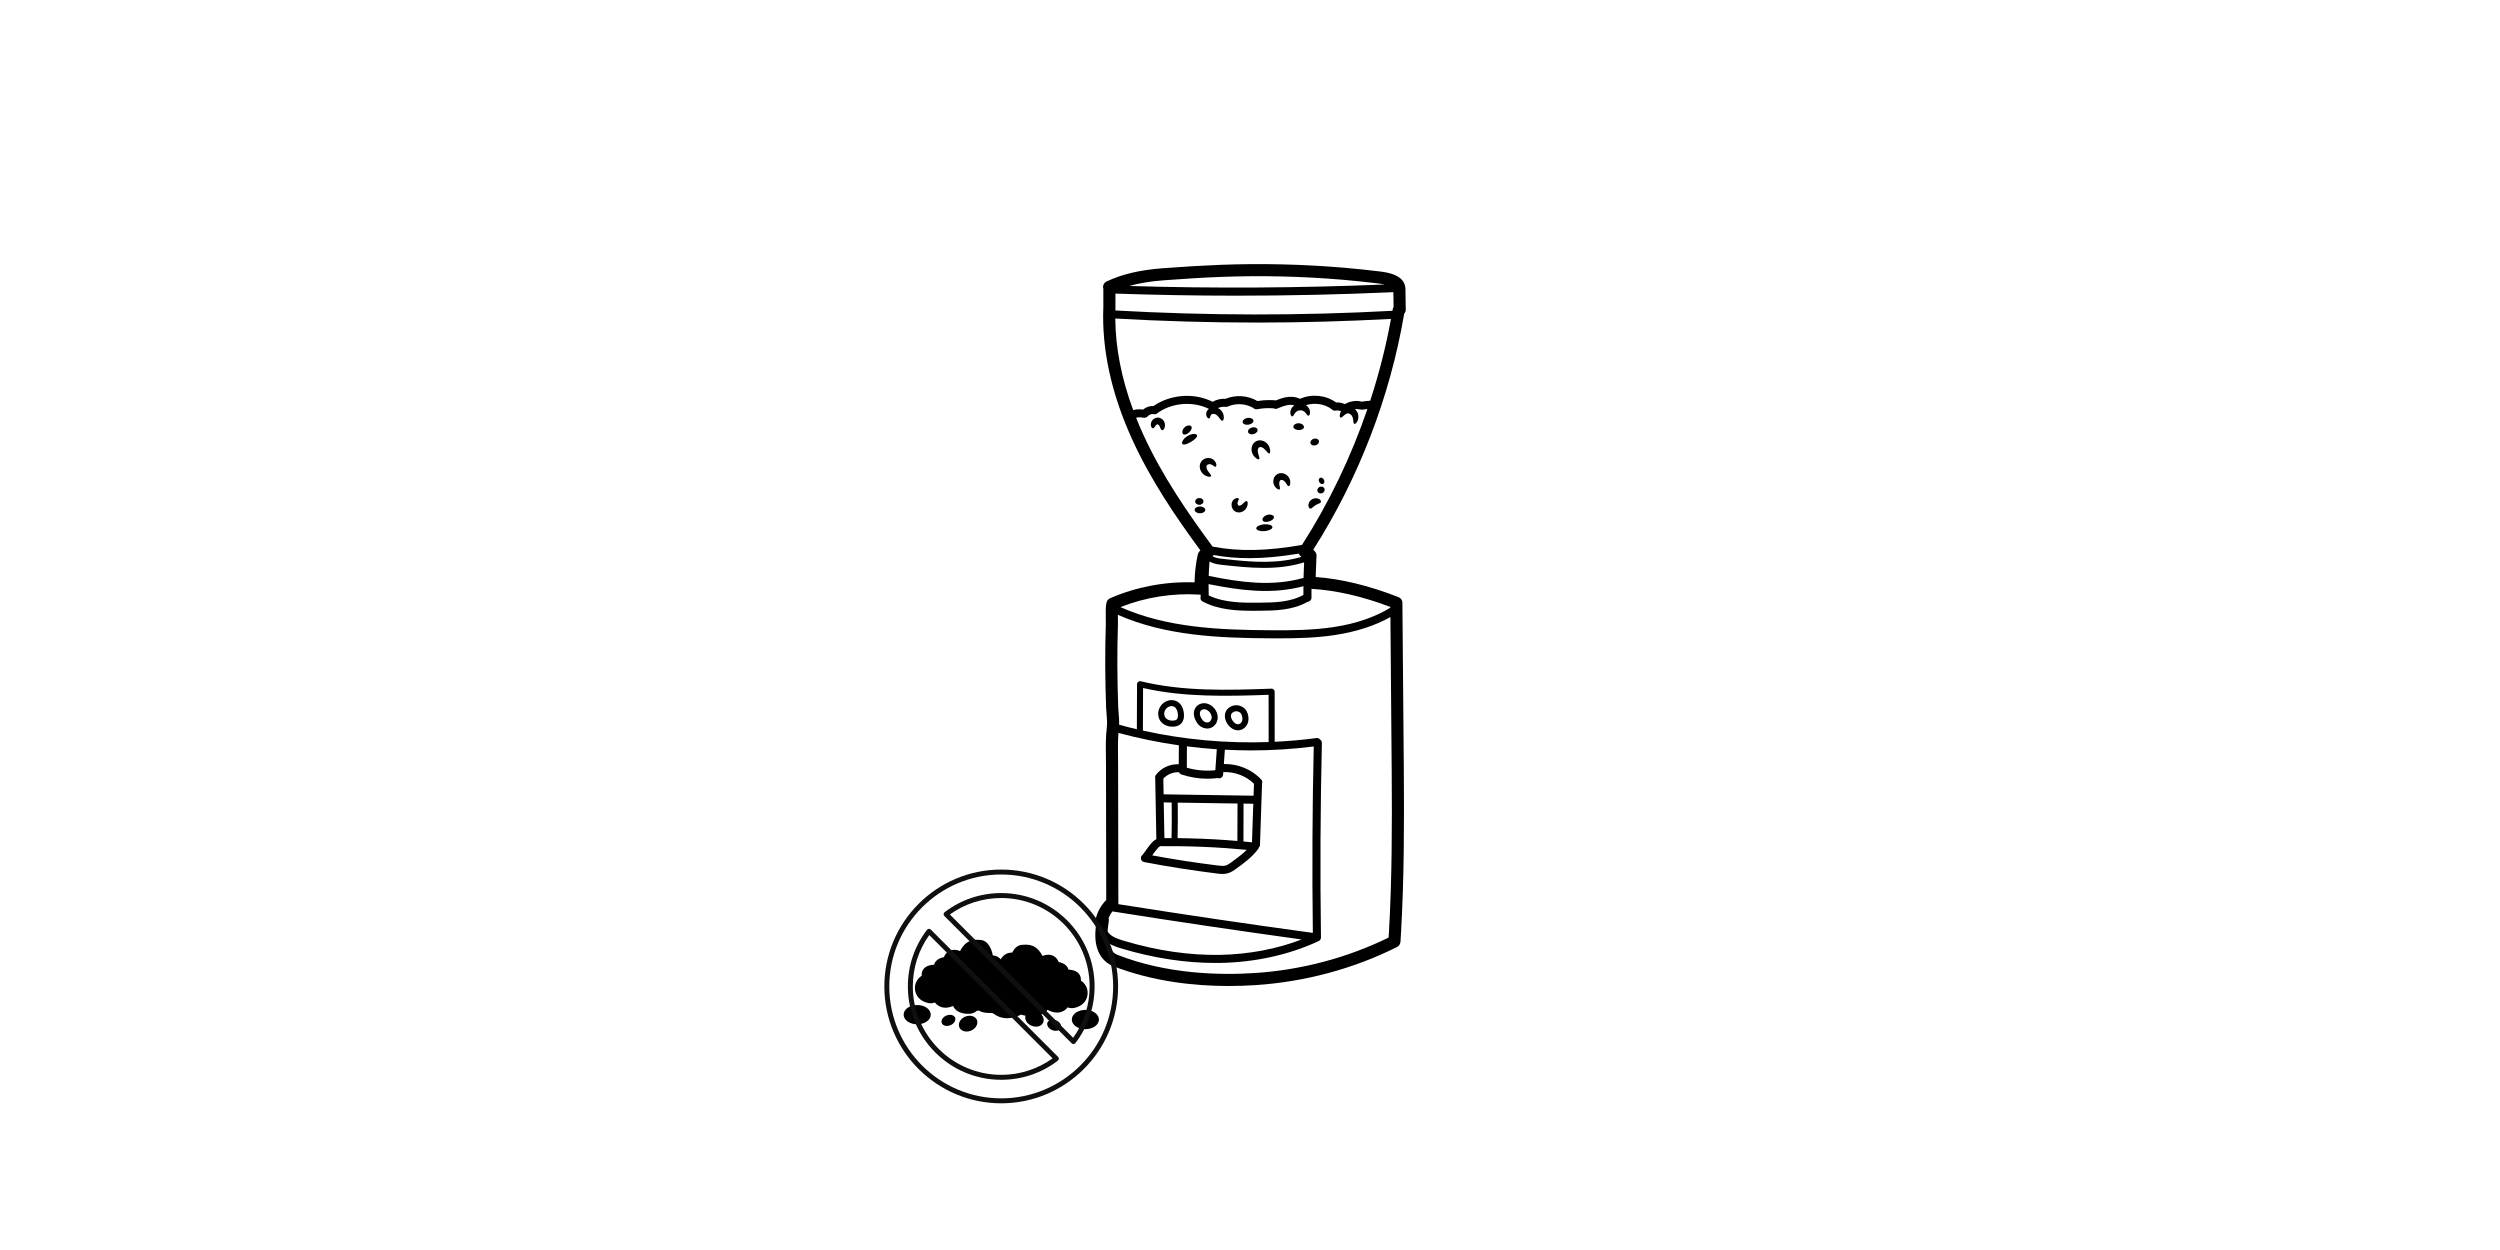 <svg version="1.0" preserveAspectRatio="xMidYMid meet" height="1000" viewBox="0 0 1500 750" zoomAndPan="magnify" width="2000" xmlns:xlink="http://www.w3.org/1999/xlink" xmlns="http://www.w3.org/2000/svg"><defs><clipPath id="ea278ce0b9"><path clip-rule="nonzero" d="M 657 158.102 L 844 158.102 L 844 591.602 L 657 591.602 Z M 657 158.102"></path></clipPath><clipPath id="59e003d592"><path clip-rule="nonzero" d="M 568 566.797 L 659.406 566.797 L 659.406 620.047 L 568 620.047 Z M 568 566.797"></path></clipPath><clipPath id="30401eefd8"><path clip-rule="nonzero" d="M 0.801 0.797 L 85 0.797 L 85 45 L 0.801 45 Z M 0.801 0.797"></path></clipPath><clipPath id="a75bbeea16"><path clip-rule="nonzero" d="M 75 39 L 91.406 39 L 91.406 52 L 75 52 Z M 75 39"></path></clipPath><clipPath id="237ff64ba0"><path clip-rule="nonzero" d="M 78 44 L 91.406 44 L 91.406 47 L 78 47 Z M 78 44"></path></clipPath><clipPath id="72c3d546b9"><rect height="55" y="0" width="92" x="0"></rect></clipPath><clipPath id="d466f97148"><path clip-rule="nonzero" d="M 548 563.871 L 633 563.871 L 633 609 L 548 609 Z M 548 563.871"></path></clipPath><clipPath id="76a9454099"><path clip-rule="nonzero" d="M 542.137 603 L 559 603 L 559 615 L 542.137 615 Z M 542.137 603"></path></clipPath><clipPath id="5883a2d4be"><path clip-rule="nonzero" d="M 542.137 603 L 558 603 L 558 615 L 542.137 615 Z M 542.137 603"></path></clipPath><clipPath id="bd70179430"><path clip-rule="nonzero" d="M 542.137 607 L 555 607 L 555 610 L 542.137 610 Z M 542.137 607"></path></clipPath><clipPath id="2e77a7722e"><path clip-rule="nonzero" d="M 530.609 521.734 L 670.859 521.734 L 670.859 661.984 L 530.609 661.984 Z M 530.609 521.734"></path></clipPath></defs><rect fill-opacity="1" height="900" y="-75" fill="#ffffff" width="1800" x="-150"></rect><rect fill-opacity="1" height="900" y="-75" fill="#ffffff" width="1800" x="-150"></rect><g clip-path="url(#ea278ce0b9)"><path fill-rule="nonzero" fill-opacity="1" d="M 702.922 502.887 C 703.094 495.781 703.105 488.602 703.008 481.512 L 698.23 481.441 L 698.656 502.859 C 698.855 502.887 699.039 502.887 699.234 502.887 L 701.891 502.887 C 702.246 502.887 702.57 502.887 702.922 502.887 Z M 729.207 462.125 L 730.082 449.562 C 724.09 449.168 718.098 448.559 712.148 447.812 L 712.094 460.629 C 717.617 462.223 723.484 462.758 729.207 462.125 Z M 748.043 509.922 C 744.027 509.527 740 509.188 736.004 508.906 C 726.293 508.203 716.434 507.82 706.668 507.723 C 705.098 507.723 703.488 507.723 701.891 507.723 L 699.207 507.723 C 698.855 507.723 698.457 507.695 698.062 507.695 C 697.301 507.652 696.422 507.594 695.957 507.793 C 695.207 508.133 694.289 509.289 693.57 510.23 C 693.301 510.543 693.059 510.867 692.805 511.133 C 692.691 511.305 692.355 511.812 691.914 512.402 C 691.703 512.699 691.508 512.969 691.336 513.234 C 704.32 515.645 717.52 517.676 730.605 519.297 C 732.23 519.496 734.094 519.734 735.551 519.27 C 736.637 518.902 737.754 518.141 738.812 517.367 C 741.992 515.039 745.258 512.699 748.043 509.922 Z M 742.613 482.117 L 706.641 481.582 C 706.738 488.645 706.723 495.809 706.555 502.887 C 706.598 502.887 706.668 502.887 706.723 502.887 C 716.574 502.984 726.535 503.367 736.371 504.098 C 738.391 504.238 740.398 504.41 742.43 504.578 L 742.504 482.695 C 742.504 482.484 742.543 482.316 742.613 482.117 Z M 751.191 505.395 L 751.969 482.258 L 746.008 482.16 C 746.09 482.328 746.133 482.527 746.133 482.695 L 746.062 504.887 C 747.785 505.059 749.512 505.227 751.191 505.395 Z M 752.141 477.422 L 752.395 470.246 C 747.562 465.508 740.734 462.941 733.969 463.293 L 733.883 464.762 C 733.785 466.043 732.738 467.004 731.453 467.004 C 731.41 467.004 731.352 467.004 731.281 467.004 C 731.086 466.988 730.902 466.918 730.703 466.832 C 728.668 467.102 726.605 467.227 724.527 467.227 C 719.215 467.227 713.859 466.383 708.828 464.66 C 708.152 464.449 707.672 463.941 707.402 463.336 C 707.316 463.336 707.234 463.379 707.133 463.379 C 703.688 463.168 700.254 464.691 697.992 467.199 L 698.176 476.605 L 752.109 477.422 C 752.141 477.422 752.141 477.422 752.141 477.422 Z M 732.016 572.918 C 749.242 572.594 765.973 569.438 780.965 563.684 C 743.207 558.48 705.043 552.828 667.398 546.836 C 666.453 548.09 665.703 549.484 665.152 550.965 C 665.324 551.473 665.363 552.023 665.293 552.586 C 664.969 554.73 664.688 556.789 664.547 558.82 C 664.801 559.227 665.07 559.664 665.422 560.031 C 667.57 562.328 670.863 563.445 674.324 564.473 C 694.148 570.395 713.508 573.258 732.016 572.918 Z M 761.184 445.234 L 761.152 416.895 C 736.27 417.738 710.637 418.445 685.84 412.816 L 685.742 438.367 C 710.398 443.809 735.918 446.121 761.184 445.234 Z M 780.906 334.102 C 780.145 333.664 779.594 332.973 779.324 332.168 C 768.613 333.93 758.781 334.902 749.695 334.902 C 742.105 334.902 735 334.254 728.188 333.016 C 728.047 333.227 727.848 333.422 727.652 333.594 L 727.48 333.719 C 728.938 334.707 731.113 335.043 733.121 335.258 C 742.574 336.328 751.105 337.203 759.656 337.102 C 767.625 336.977 774.621 335.988 780.906 334.102 Z M 782.039 356.941 C 782.039 355.207 782.039 353.473 782.082 351.723 C 775.156 353.586 767.582 354.574 759.332 354.574 C 757.324 354.574 755.262 354.531 753.156 354.402 C 744.129 353.926 735.254 352.473 725.137 350.469 C 725.137 352.738 725.148 355.008 725.234 357.266 C 734.602 361.734 745.793 361.707 755.699 361.609 C 763.996 361.539 774.184 361.426 782.039 356.941 Z M 782.109 346.719 L 782.477 337.414 C 775.738 339.516 768.234 340.613 759.699 340.727 C 759.176 340.727 758.641 340.727 758.102 340.727 C 749.891 340.727 741.727 339.879 732.711 338.867 C 730.93 338.668 728.062 338.316 725.742 336.879 C 725.488 339.754 725.305 342.66 725.207 345.535 C 735.508 347.621 744.41 349.086 753.426 349.582 C 764.035 350.16 773.688 349.188 782.109 346.719 Z M 787.703 559.734 C 787.223 522.609 787.395 485.023 788.242 447.883 C 775.809 449.461 763.219 450.254 750.598 450.254 C 745.355 450.254 740.156 450.082 734.914 449.816 L 734.32 458.43 C 742.672 458.191 751.078 461.59 756.773 467.766 C 757.395 468.441 757.523 469.387 757.227 470.203 L 755.996 506.977 C 755.969 507.625 755.699 508.203 755.246 508.637 C 755.176 508.934 755.078 509.188 754.879 509.43 C 751.219 514.348 746.359 517.875 741.652 521.285 C 740.34 522.215 738.844 523.289 737.004 523.867 C 735.82 524.246 734.633 524.375 733.488 524.375 C 732.258 524.375 731.07 524.234 729.996 524.078 C 715.484 522.285 700.859 520.004 686.52 517.238 C 686.52 517.238 686.52 517.238 686.488 517.238 C 685.176 517 684.312 515.715 684.582 514.418 C 684.695 513.785 685.062 513.25 685.543 512.926 C 686.023 512.305 687.309 510.527 687.973 509.598 C 688.496 508.836 688.961 508.203 689.105 508.031 C 689.301 507.793 689.516 507.523 689.738 507.23 C 690.77 505.93 692.059 504.34 693.809 503.492 L 693.133 466.988 C 692.988 466.285 693.074 465.562 693.539 464.957 C 696.707 460.742 701.992 458.305 707.246 458.559 L 707.316 447.191 C 695.066 445.445 682.957 442.934 671.074 439.75 C 670.691 444.457 670.75 449.336 670.82 454.074 C 670.848 455.891 670.863 457.684 670.863 459.473 L 671.016 542.504 C 709.707 548.641 748.918 554.449 787.703 559.734 Z M 820.457 245.387 C 819.539 245.484 818.594 245.609 817.676 245.793 C 817.535 245.824 817.363 245.852 817.195 245.852 C 816.883 245.852 816.586 245.781 816.289 245.652 C 816.094 245.652 815.91 245.68 815.711 245.625 C 814.793 245.414 813.875 245.387 812.926 245.484 C 813.875 246.301 814.551 247.375 814.82 248.43 C 815.172 249.84 815.031 251.098 814.734 252.012 C 814.086 253.875 813.055 254.551 812.559 254.309 C 812.023 254.043 812.051 252.973 811.867 251.645 C 811.77 250.996 811.598 250.266 811.258 249.688 C 810.965 249.109 810.484 248.641 809.875 248.316 C 809.238 247.992 808.828 247.922 808.32 248.051 C 807.812 248.164 807.203 248.57 806.68 249.039 C 805.637 249.98 804.762 250.77 804.25 250.52 C 803.77 250.266 803.602 249.164 804.293 247.414 C 804.379 247.203 804.492 246.98 804.648 246.738 C 803.602 246.289 802.43 246.133 801.34 246.359 C 800.395 246.543 799.504 246.16 798.953 245.484 C 794.645 242.297 788.652 241.465 783.508 243.117 C 783.707 243.227 783.934 243.355 784.102 243.496 C 785.16 244.414 785.711 245.527 785.91 246.5 C 786.336 248.461 785.473 249.516 784.977 249.418 C 784.383 249.348 784.031 248.461 783.27 247.641 C 782.477 246.738 781.43 246.105 780.047 246.188 C 778.648 246.23 777.688 246.965 776.98 247.895 C 776.273 248.797 776.004 249.715 775.453 249.84 C 774.945 249.996 774.012 249.008 774.238 247.008 C 774.367 246.062 774.789 244.879 775.766 243.891 C 776.031 243.621 776.301 243.398 776.586 243.188 C 775.453 242.902 774.141 242.82 772.742 243.043 C 770.578 243.398 768.402 244.273 766.312 245.145 C 766 245.258 765.691 245.344 765.395 245.344 C 764.984 245.344 764.574 245.188 764.207 245.004 C 760.855 244.738 757.523 244.906 754.23 245.555 C 754.074 245.582 753.906 245.582 753.766 245.582 C 753.07 245.582 752.465 245.258 751.996 244.777 C 747.488 242.141 741.613 241.762 736.836 243.863 C 736.809 243.891 736.781 243.863 736.766 243.891 C 736.355 244.09 735.918 244.199 735.422 244.129 C 733.824 243.934 732.199 244.199 730.762 244.836 C 733.246 246.02 734.152 248.402 734.266 249.812 C 734.434 251.449 733.953 252.395 733.418 252.465 C 732.301 252.703 731.043 248.938 728.766 248.402 C 728.301 248.262 727.777 248.316 727.426 248.402 C 727.07 248.531 726.832 248.641 726.562 249.008 C 726.07 249.672 726.152 250.488 725.785 250.926 C 725.617 251.109 725.234 251.168 724.742 250.828 C 724.262 250.488 723.75 249.715 723.707 248.641 C 723.609 247.656 724.133 246.203 725.32 245.316 C 715.656 240.605 703.516 241.551 694.699 247.684 C 694.148 248.332 693.273 248.699 692.383 248.5 C 691.027 248.219 689.5 248.742 688.625 249.812 C 688.184 250.32 687.605 250.559 687 250.629 C 686.941 250.629 686.898 250.66 686.855 250.66 C 686.801 250.66 686.773 250.672 686.73 250.672 C 686.66 250.672 686.617 250.66 686.531 250.66 C 686.348 250.66 686.152 250.672 685.953 250.629 C 684.555 250.293 683.07 250.32 681.645 250.602 C 682.93 253.844 684.312 257.09 685.785 260.344 C 697.312 285.711 713.309 308.648 727.41 327.77 C 727.453 327.812 727.453 327.84 727.512 327.895 C 727.539 327.91 727.582 327.938 727.594 327.965 C 743.082 330.984 760.305 330.645 781.191 326.953 C 797.453 301.613 810.668 274.062 820.457 245.387 Z M 822.125 240.438 C 827.383 224.336 831.566 207.922 834.59 191.355 C 807.91 192.781 781.078 193.543 754.258 193.543 C 725.812 193.543 697.383 192.711 669.168 191.117 C 669.309 208.77 672.926 227.156 679.906 246.062 C 681.84 245.555 683.875 245.457 685.84 245.754 C 687.562 244.273 689.84 243.48 692.113 243.594 C 702.359 236.547 716.434 235.531 727.594 241.059 C 729.926 239.73 732.598 239.098 735.254 239.293 C 741.43 236.727 748.707 237.234 754.469 240.621 C 756.789 240.238 759.148 240.043 761.492 240.043 C 762.836 240.043 764.191 240.113 765.52 240.238 C 767.5 239.434 769.676 238.645 771.977 238.277 C 774.098 237.941 777.148 237.898 779.977 239.293 C 786.984 236.191 795.434 236.996 801.695 241.492 C 803.473 241.352 805.27 241.691 806.895 242.48 C 809.848 240.719 813.508 240.113 816.855 240.914 C 816.898 240.945 816.969 240.988 817.023 241.016 C 818.719 240.691 820.445 240.508 822.125 240.438 Z M 830.758 170.688 C 829.699 170.473 828.414 170.25 826.875 170.066 C 820.047 169.234 813.125 168.516 806.285 167.91 C 781.867 165.809 757.086 165.199 732.609 166.145 C 722.324 166.527 711.078 167.203 698.219 168.176 C 690.277 168.781 683.496 169.895 677.504 171.59 C 728.43 173.109 779.875 172.816 830.758 170.688 Z M 834.191 364.641 L 834.191 364.145 C 817.336 357.773 801.469 354.148 786.898 353.316 C 786.887 355.082 786.855 356.871 786.887 358.648 C 786.887 359.945 785.867 360.988 784.582 361.059 C 775.625 366.262 764.645 366.375 755.758 366.445 C 754.441 366.473 753.113 366.473 751.73 366.473 C 742.062 366.473 730.902 365.91 721.492 360.859 C 720.457 360.312 720.051 359.098 720.402 358.012 C 720.375 357.605 720.375 357.195 720.359 356.758 C 720.133 356.801 719.895 356.801 719.652 356.773 C 703.574 355.742 687.266 358.324 672.273 364.273 C 700.082 376.695 731.863 377.977 762.156 378.148 C 775.156 378.246 787.832 378.117 800.379 376.215 C 813.578 374.215 824.938 370.293 834.191 364.641 Z M 833.332 560.031 C 835.238 527.18 835.266 493.551 835.012 462.098 L 834.25 370.223 C 824.922 375.441 813.805 379.062 801.129 380.996 C 789.965 382.688 778.789 383.012 767.457 383.012 C 765.691 383.012 763.895 382.984 762.129 382.984 C 731.48 382.812 699.262 381.504 670.719 368.883 C 670.719 370.293 670.75 371.59 670.75 372.324 C 670.762 373.34 670.762 374.086 670.762 374.398 C 670.648 378.555 670.551 382.715 670.48 386.875 C 670.352 395.195 670.383 403.598 670.578 411.875 C 670.648 416.031 670.762 420.191 670.934 424.336 C 670.988 425.523 671.074 426.762 671.199 428.016 C 671.398 430.258 671.582 432.559 671.496 434.855 C 675.004 435.828 678.547 436.715 682.109 437.547 L 682.223 410.52 C 682.223 409.957 682.492 409.449 682.93 409.094 C 683.367 408.758 683.918 408.629 684.484 408.77 C 710.117 414.988 736.949 414.102 762.891 413.199 C 763.387 413.172 763.867 413.367 764.234 413.707 C 764.574 414.043 764.785 414.523 764.785 415.016 L 764.812 445.062 C 773.223 444.668 781.602 443.949 789.895 442.836 C 790.73 442.723 791.535 443.074 792.043 443.711 C 792.691 444.16 793.16 444.895 793.129 445.742 C 792.211 484.457 792.043 523.754 792.578 562.5 C 792.609 563.629 791.773 564.57 790.715 564.84 C 790.656 564.867 790.645 564.91 790.586 564.938 C 773.152 572.945 752.945 577.387 732.117 577.754 C 731.113 577.77 730.125 577.77 729.137 577.77 C 711.062 577.77 692.184 574.879 672.926 569.113 C 670.211 568.293 667.457 567.348 664.996 565.828 C 665.363 567.348 665.973 568.898 666.988 570.238 C 667.879 571.438 669.094 572.383 670.426 572.891 C 699.941 584.465 731.578 585.215 752.902 583.816 C 780.879 582 808.562 574.625 833.16 562.543 C 833.203 561.723 833.273 560.879 833.332 560.031 Z M 836.156 184.121 L 836.016 175.309 C 804.73 176.707 773.25 177.41 741.754 177.41 C 717.52 177.41 693.344 176.973 669.266 176.156 L 669.266 184.012 C 669.266 184.051 669.238 184.109 669.238 184.18 C 669.238 184.25 669.266 184.348 669.266 184.445 C 669.238 185.055 669.238 185.672 669.223 186.281 C 724.387 189.395 780.273 189.48 835.449 186.477 C 835.52 186.141 835.605 185.801 835.648 185.434 C 835.719 184.953 835.891 184.516 836.156 184.121 Z M 843.266 173.379 L 843.449 185.773 C 843.449 186.688 843.109 187.535 842.531 188.199 C 834.023 238.18 815.172 287.062 787.945 329.844 C 788.242 330.109 788.551 330.379 788.82 330.672 C 788.848 330.703 788.848 330.715 788.863 330.746 C 789.543 331.449 789.965 332.379 789.91 333.422 L 789.398 346.199 C 804.816 347.324 821.52 351.387 839.137 358.293 C 840.523 358.832 841.441 360.172 841.441 361.637 L 842.289 462.027 C 842.531 493.621 842.5 527.391 840.566 560.469 C 840.469 561.965 840.395 563.473 840.297 564.98 C 840.27 565.277 840.199 565.559 840.113 565.855 C 839.875 566.828 839.211 567.688 838.234 568.18 C 812.348 581.211 782.984 589.105 753.383 591.066 C 748.465 591.391 743.039 591.602 737.219 591.602 C 716.84 591.602 691.703 589.008 667.766 579.629 C 665.168 578.613 662.922 576.879 661.168 574.609 C 658.824 571.496 657.438 567.406 657.227 562.738 C 657.059 559.551 657.395 556.449 657.832 553.434 C 657.438 552.688 657.324 551.812 657.535 550.938 C 658.539 546.945 660.59 543.254 663.445 540.305 C 663.527 540.207 663.641 540.18 663.742 540.082 L 663.598 459.488 C 663.598 457.727 663.57 455.961 663.555 454.199 C 663.445 448.223 663.387 442.059 664.121 436.027 C 664.391 433.797 664.18 431.16 663.965 428.625 C 663.84 427.27 663.711 425.945 663.668 424.633 C 663.527 420.434 663.387 416.215 663.301 412.016 C 663.117 403.668 663.09 395.164 663.203 386.777 C 663.289 382.574 663.387 378.359 663.5 374.156 C 663.5 373.891 663.5 373.27 663.473 372.438 C 663.332 362.512 663.402 360.113 666.156 358.902 C 682.023 352.02 699.477 348.805 716.742 349.426 C 716.812 343.816 717.477 338.188 718.664 332.73 C 718.734 332.367 718.875 332.055 719.047 331.758 C 719.273 331.281 719.582 330.816 720.02 330.449 L 720.262 330.266 C 706.23 311.215 690.602 288.531 679.172 263.348 C 666.723 235.938 660.957 209.305 662.004 184.121 L 662.004 184.109 C 662.004 184.082 662.004 184.039 662.004 184.012 L 662.004 173.281 C 661.465 171.59 662.242 169.727 663.883 168.922 C 673.023 164.551 683.75 162.016 697.668 160.941 C 710.625 159.957 721.957 159.309 732.328 158.898 C 757.086 157.953 782.18 158.559 806.922 160.676 C 813.844 161.281 820.84 162.027 827.75 162.859 C 831.977 163.383 843.109 164.734 843.266 173.379" fill="#000000"></path></g><path fill-rule="nonzero" fill-opacity="1" d="M 794.645 293.098 C 795.094 294.129 794.559 295.355 793.426 295.863 C 792.312 296.371 791.023 295.961 790.574 294.918 C 790.078 293.902 790.645 292.648 791.762 292.141 C 792.891 291.66 794.176 292.07 794.645 293.098" fill="#000000"></path><path fill-rule="nonzero" fill-opacity="1" d="M 794.316 287.77 C 794.855 288.754 794.684 289.883 793.938 290.309 C 793.188 290.715 792.113 290.25 791.578 289.262 C 791.023 288.277 791.223 287.133 791.973 286.727 C 792.723 286.316 793.766 286.77 794.316 287.77" fill="#000000"></path><path fill-rule="nonzero" fill-opacity="1" d="M 791.605 299.516 C 792.609 300.164 792.762 300.98 792.453 301.418 C 792.113 301.898 791.492 302.066 790.898 302.32 C 790.32 302.559 789.738 302.828 789.301 303.109 C 788.863 303.379 788.34 303.773 787.875 304.195 C 787.395 304.605 786.957 305.098 786.391 305.168 C 785.867 305.266 785.191 304.73 785.062 303.547 C 784.922 302.434 785.473 300.699 787.152 299.625 C 788.82 298.609 790.656 298.879 791.605 299.516" fill="#000000"></path><path fill-rule="nonzero" fill-opacity="1" d="M 791.32 264.406 C 791.66 265.504 790.812 266.73 789.43 267.168 C 788.016 267.605 786.645 267.07 786.305 266 C 785.965 264.914 786.816 263.715 788.184 263.277 C 789.57 262.84 790.984 263.348 791.32 264.406" fill="#000000"></path><path fill-rule="nonzero" fill-opacity="1" d="M 781.898 255.086 C 782.434 255.68 782.504 256.34 782.234 256.793 C 781.602 257.766 780.285 258.031 779.129 258.031 C 777.941 257.934 776.656 257.566 776.105 256.551 C 775.891 256.074 776.004 255.426 776.586 254.859 C 777.148 254.309 778.137 253.902 779.281 253.945 C 780.414 253.984 781.387 254.48 781.898 255.086" fill="#000000"></path><path fill-rule="nonzero" fill-opacity="1" d="M 774.113 288.629 C 774.379 290.617 773.801 291.66 773.262 291.703 C 772.684 291.773 772.176 290.742 771.398 289.629 C 771.016 289.066 770.508 288.516 770.027 288.25 C 769.504 287.953 768.785 287.852 768.5 287.98 C 768.262 288.051 767.91 288.348 767.695 288.953 C 767.5 289.504 767.5 290.137 767.598 290.812 C 767.836 292.113 768.262 293.195 767.797 293.594 C 767.398 293.93 766.242 293.633 765.012 292.039 C 764.434 291.238 763.824 289.941 763.996 288.348 C 764.066 287.57 764.305 286.727 764.844 285.922 C 765.352 285.133 766.242 284.398 767.285 284.09 C 769.422 283.484 771.215 284.301 772.375 285.316 C 773.559 286.43 773.969 287.672 774.113 288.629" fill="#000000"></path><path fill-rule="nonzero" fill-opacity="1" d="M 760.266 308.961 C 762.512 308.285 764.434 309.258 764.363 310.371 C 764.305 311.5 762.977 312.371 761.48 312.852 C 759.938 313.316 758.344 313.316 757.664 312.414 C 757.016 311.527 758.031 309.637 760.266 308.961" fill="#000000"></path><path fill-rule="nonzero" fill-opacity="1" d="M 763.457 316.223 C 763.555 317.352 761.449 318.434 758.781 318.676 C 756.109 318.902 753.863 318.168 753.766 317.066 C 753.664 315.926 755.758 314.84 758.414 314.602 C 761.113 314.375 763.359 315.109 763.457 316.223" fill="#000000"></path><path fill-rule="nonzero" fill-opacity="1" d="M 761.734 268.621 C 762.371 270.652 762.156 271.852 761.664 272.047 C 761.125 272.289 760.277 271.258 759.219 269.988 C 758.652 269.383 758.031 268.789 757.352 268.496 C 756.617 268.156 755.828 268.156 755.531 268.383 C 755.191 268.523 754.781 269.199 754.684 269.988 C 754.57 270.723 754.754 271.598 754.98 272.359 C 755.488 273.938 755.926 275.191 755.43 275.531 C 755.02 275.84 753.863 275.391 752.465 273.797 C 751.801 272.965 751.035 271.738 750.91 269.988 C 750.867 269.145 750.98 268.227 751.363 267.309 C 751.73 266.367 752.465 265.422 753.523 264.828 C 754.582 264.223 755.797 264.094 756.789 264.266 C 757.789 264.434 758.641 264.828 759.316 265.309 C 760.746 266.324 761.395 267.621 761.734 268.621" fill="#000000"></path><path fill-rule="nonzero" fill-opacity="1" d="M 754.5 257.668 C 754.809 258.75 753.793 259.992 752.238 260.445 C 750.684 260.879 749.188 260.375 748.875 259.289 C 748.562 258.203 749.566 256.961 751.121 256.512 C 752.676 256.074 754.172 256.582 754.5 257.668" fill="#000000"></path><path fill-rule="nonzero" fill-opacity="1" d="M 748.48 250.758 C 750.598 250.418 752.238 251.52 752.098 252.633 C 751.957 253.746 750.613 254.523 749.145 254.789 C 747.66 255 746.16 254.719 745.68 253.676 C 745.188 252.688 746.375 251.098 748.48 250.758" fill="#000000"></path><path fill-rule="nonzero" fill-opacity="1" d="M 743.902 434.25 C 744.977 433.672 745.582 432.375 745.457 430.965 C 745.355 429.809 745.09 428.961 744.707 428.312 C 743.887 427.004 741.965 426.395 740.508 427.004 C 739.352 427.48 738.699 428.215 738.574 429.203 C 738.391 430.754 739.395 432.711 740.977 433.898 C 741.938 434.645 742.984 434.758 743.902 434.25 Z M 749.074 430.625 C 749.328 433.461 748 436.137 745.68 437.422 C 744.762 437.93 743.758 438.195 742.742 438.195 C 741.387 438.195 740 437.703 738.773 436.789 C 736.156 434.812 734.602 431.598 734.969 428.75 C 735.254 426.453 736.738 424.633 739.125 423.645 C 742.207 422.363 745.992 423.574 747.785 426.367 C 748.48 427.508 748.918 428.891 749.074 430.625" fill="#000000"></path><path fill-rule="nonzero" fill-opacity="1" d="M 748.07 300.641 C 748.578 300.867 748.848 301.824 748.41 303.477 C 748.168 304.281 747.73 305.309 746.641 306.227 C 745.625 307.07 743.957 307.848 741.992 307.27 C 739.93 306.59 739.039 304.703 738.941 303.277 C 738.773 301.824 739.449 300.402 740.227 299.754 C 741.867 298.359 743.25 298.836 743.293 299.344 C 743.422 299.895 742.742 300.57 742.543 301.488 C 742.43 301.953 742.504 302.262 742.672 302.727 C 742.84 303.164 743.137 303.379 743.25 303.379 C 743.391 303.449 743.93 303.449 744.438 303.18 C 744.934 302.996 745.441 302.531 745.863 302.094 C 746.77 301.176 747.531 300.43 748.07 300.641" fill="#000000"></path><path fill-rule="nonzero" fill-opacity="1" d="M 725.828 432.996 C 726.562 432.387 727.016 431.371 727 430.316 C 726.973 429.258 726.492 428.117 725.688 427.199 C 724.883 426.281 723.879 425.691 722.875 425.578 C 721.914 425.438 720.938 425.816 720.43 426.465 C 719.965 427.043 719.824 427.977 719.992 428.906 C 720.164 429.809 720.602 430.754 721.406 431.879 C 721.957 432.711 722.902 433.32 723.879 433.461 C 724.402 433.531 725.148 433.504 725.828 432.996 Z M 730.633 430.246 C 730.676 432.445 729.715 434.547 728.09 435.828 C 727 436.676 725.715 437.113 724.332 437.113 C 723.992 437.113 723.68 437.082 723.34 437.027 C 721.348 436.746 719.512 435.59 718.395 433.938 C 717.336 432.375 716.699 430.992 716.434 429.582 C 716.051 427.637 716.461 425.676 717.547 424.266 C 718.832 422.574 721.109 421.699 723.34 421.969 C 725.234 422.223 727.043 423.238 728.43 424.832 C 729.812 426.395 730.578 428.312 730.633 430.246" fill="#000000"></path><path fill-rule="nonzero" fill-opacity="1" d="M 728.91 276.672 C 730.293 278.547 729.812 280 729.32 280.07 C 728.766 280.227 728.062 279.293 726.945 278.773 C 726.395 278.504 725.812 278.406 725.25 278.535 C 724.668 278.645 724.188 279.012 724.035 279.379 C 723.82 279.762 723.82 280.535 724.035 281.211 C 724.203 281.859 724.699 282.566 725.148 283.145 C 726.098 284.328 726.902 285.215 726.633 285.738 C 726.367 286.191 725.18 286.289 723.383 285.441 C 722.492 284.965 721.418 284.23 720.629 282.832 C 719.895 281.508 719.441 279.59 720.375 277.59 C 721.379 275.531 723.512 274.711 725.148 274.781 C 726.902 274.824 728.258 275.77 728.91 276.672" fill="#000000"></path><path fill-rule="nonzero" fill-opacity="1" d="M 722.098 300.742 C 722.156 301.855 721.082 302.828 719.695 302.898 C 718.324 302.941 717.168 302.094 717.109 300.965 C 717.066 299.852 718.129 298.879 719.512 298.809 C 720.883 298.766 722.055 299.613 722.098 300.742" fill="#000000"></path><path fill-rule="nonzero" fill-opacity="1" d="M 719.992 303.883 C 721.73 303.883 723.172 304.801 723.172 305.941 C 723.172 307.059 721.73 307.973 719.992 307.973 C 718.227 307.973 716.801 307.059 716.801 305.941 C 716.801 304.801 718.227 303.883 719.992 303.883" fill="#000000"></path><path fill-rule="nonzero" fill-opacity="1" d="M 718.199 261.121 C 718.566 262.207 716.84 263.758 714.637 265.109 C 712.418 266.438 710.23 267.211 709.453 266.395 C 708.676 265.59 709.875 263.207 712.504 261.613 C 715.176 260.008 717.844 260.062 718.199 261.121" fill="#000000"></path><path fill-rule="nonzero" fill-opacity="1" d="M 715.004 256.27 C 715.203 257.398 714.383 258.484 713.508 259.387 C 712.602 260.203 711.473 260.953 710.355 260.738 C 709.82 260.57 709.41 260.035 709.41 259.188 C 709.383 258.371 709.82 257.285 710.695 256.441 C 711.559 255.594 712.672 255.227 713.508 255.27 C 714.355 255.324 714.891 255.734 715.004 256.27" fill="#000000"></path><path fill-rule="nonzero" fill-opacity="1" d="M 706.117 431.598 C 706.766 430.867 706.809 429.539 706.738 428.555 C 706.555 426.395 705.723 424.703 704.52 424.055 C 703.785 423.66 702.84 423.574 701.922 423.816 C 700.027 424.297 698.527 426.199 698.527 428.16 C 698.527 429.426 698.938 430.43 699.773 431.16 C 700.805 432.105 702.527 432.543 704.363 432.348 C 705.098 432.273 705.723 431.98 706.117 431.598 Z M 710.355 428.258 C 710.566 430.754 710.031 432.711 708.773 434.066 C 707.812 435.094 706.387 435.773 704.762 435.941 C 704.336 435.996 703.914 436.027 703.488 436.027 C 701.102 436.027 698.895 435.266 697.312 433.84 C 695.746 432.445 694.898 430.457 694.898 428.16 C 694.926 424.562 697.539 421.191 701.031 420.305 C 702.809 419.824 704.703 420.035 706.23 420.867 C 708.562 422.125 710.059 424.832 710.355 428.258" fill="#000000"></path><path fill-rule="nonzero" fill-opacity="1" d="M 698.699 253.438 C 699.109 254.594 699.023 255.508 698.867 256.215 C 698.5 257.594 697.852 258.172 697.312 258.145 C 696.734 258.102 696.352 257.258 695.984 256.285 C 695.789 255.832 695.547 255.324 695.309 255.086 C 695.066 254.789 694.758 254.621 694.672 254.621 C 694.672 254.594 694.488 254.551 694.164 254.691 C 693.879 254.816 693.598 255.059 693.316 255.426 C 692.793 256.145 692.395 256.945 691.844 256.988 C 691.309 257.059 690.559 256.41 690.488 254.789 C 690.461 254.043 690.699 252.93 691.578 251.957 C 692.355 251.066 693.91 250.223 695.676 250.66 C 697.383 251.137 698.289 252.395 698.699 253.438" fill="#000000"></path><g clip-path="url(#59e003d592)"><g transform="matrix(1, 0, 0, 1, 568, 566)"><g clip-path="url(#72c3d546b9)"><g clip-path="url(#30401eefd8)"><path fill-rule="nonzero" fill-opacity="1" d="M 36.277 44.934 C 40.383 44.934 43.707 43.23 44.543 42.762 C 46.93 43.469 49.176 43.828 51.215 43.828 C 57.031 43.828 59.715 40.988 60.539 39.887 C 62.535 40.996 64.453 41.555 66.242 41.555 C 69.855 41.555 71.93 39.324 72.629 38.406 C 73.371 38.738 74.188 38.902 75.062 38.902 C 76.512 38.902 78.129 38.449 79.867 37.555 C 81.891 36.508 83.402 34.758 84.125 32.625 C 85.43 28.75 83.957 24.555 80.543 22.379 C 80.645 20.617 80.191 19.164 79.184 18.055 C 77.363 16.051 74.266 15.797 73.105 15.773 C 72.688 14.129 71.535 12.828 69.746 12.004 C 68.715 11.523 67.734 11.328 67.254 11.25 C 65.676 7.613 62.988 6.84 60.992 6.84 C 59.477 6.84 58.156 7.273 57.484 7.543 C 54.477 1.508 50.277 0.797 47.352 0.797 C 46.574 0.797 45.832 0.852 45.141 0.906 C 42.621 1.109 40.543 2.871 39.133 6 C 38.352 7.734 37.98 9.422 37.844 10.176 C 35.219 10.375 33.809 11.664 33.148 12.531 C 31.168 9.219 28.492 8.492 26.531 8.492 C 25.48 8.492 24.648 8.703 24.266 8.824 C 22.641 7.969 21.023 7.535 19.461 7.535 C 17 7.535 14.613 8.625 12.562 10.691 C 11.328 11.934 10.566 13.164 10.297 13.629 C 7.438 14.508 5.312 16.684 4.141 19.938 C 3.387 22.035 3.254 23.934 3.23 24.523 C 1.441 26.719 0.668 28.867 0.934 30.914 C 1.223 33.16 2.68 34.578 3.23 35.039 C 3.25 35.551 3.379 36.73 4.047 38.004 C 4.848 39.527 6.605 41.473 10.441 42.094 C 11.309 42.23 12.129 42.305 12.883 42.305 C 16.516 42.305 18.004 40.703 18.578 39.688 C 20.34 41.379 23.07 41.758 25.156 41.758 C 26.211 41.758 27.062 41.66 27.461 41.605 C 29.984 43.812 32.949 44.934 36.277 44.934 Z M 36.277 44.934" fill="#000000"></path></g><path fill-rule="nonzero" fill-opacity="1" d="M 60.383 39.219 C 60.383 39.219 56.598 45.902 44.477 42.215 C 44.477 42.215 35.168 47.887 27.617 41.07 C 27.617 41.07 21.059 42.215 18.426 38.762 C 18.426 38.762 17.547 42.73 10.523 41.594 C 3.496 40.461 3.73 34.793 3.73 34.793 C 3.73 34.793 -1.539 31.035 3.73 24.711 C 3.73 24.711 3.789 15.988 10.641 14.055 C 10.641 14.055 15.559 4.629 24.223 9.371 C 24.223 9.371 29.902 7.148 33.121 13.527 C 33.121 13.527 34.293 10.777 38.273 10.66 C 38.273 10.66 39.492 1.867 45.18 1.41 C 48.629 1.133 53.785 0.824 57.242 8.199 C 57.242 8.199 64.09 4.746 66.902 11.715 C 66.902 11.715 71.996 12.184 72.695 16.281 C 72.695 16.281 80.66 15.898 80.016 22.648 C 80.016 22.648 80.074 22.68 80.18 22.746 C 83.68 24.914 84.805 29.027 83.648 32.461 C 83.004 34.363 81.664 36.062 79.637 37.105 C 77.414 38.25 74.73 38.996 72.461 37.766 C 72.461 37.766 68.617 44.066 60.383 39.219 Z M 60.383 39.219" fill="#000000"></path><g clip-path="url(#a75bbeea16)"><path fill-rule="nonzero" fill-opacity="1" d="M 83.223 51.508 C 85.359 51.508 87.375 50.926 88.898 49.871 C 90.48 48.777 91.352 47.305 91.352 45.727 C 91.352 44.145 90.48 42.672 88.898 41.578 C 87.375 40.523 85.359 39.945 83.223 39.945 C 81.082 39.945 79.066 40.527 77.543 41.578 C 75.961 42.672 75.09 44.145 75.09 45.727 C 75.09 47.305 75.961 48.777 77.543 49.871 C 79.066 50.926 81.082 51.508 83.223 51.508 Z M 83.223 51.508" fill="#000000"></path></g><path fill-rule="nonzero" fill-opacity="1" d="M 75.594 45.727 C 75.594 46.07 75.645 46.414 75.742 46.754 C 75.84 47.094 75.984 47.426 76.176 47.746 C 76.367 48.066 76.602 48.367 76.879 48.656 C 77.156 48.945 77.473 49.211 77.828 49.457 C 78.184 49.703 78.566 49.922 78.984 50.113 C 79.398 50.305 79.84 50.469 80.301 50.602 C 80.766 50.734 81.242 50.832 81.734 50.902 C 82.223 50.969 82.719 51 83.223 51 C 83.723 51 84.219 50.969 84.707 50.902 C 85.199 50.832 85.676 50.734 86.141 50.602 C 86.602 50.469 87.043 50.305 87.457 50.113 C 87.875 49.922 88.258 49.703 88.613 49.457 C 88.969 49.211 89.285 48.945 89.562 48.656 C 89.84 48.367 90.074 48.066 90.266 47.746 C 90.457 47.426 90.602 47.094 90.699 46.754 C 90.797 46.414 90.848 46.07 90.848 45.727 C 90.848 45.379 90.797 45.035 90.699 44.695 C 90.602 44.355 90.457 44.027 90.266 43.707 C 90.074 43.387 89.84 43.082 89.562 42.793 C 89.285 42.504 88.969 42.238 88.613 41.996 C 88.258 41.75 87.875 41.531 87.457 41.34 C 87.043 41.145 86.602 40.984 86.141 40.852 C 85.676 40.719 85.199 40.617 84.707 40.551 C 84.219 40.484 83.723 40.449 83.223 40.449 C 82.719 40.449 82.223 40.484 81.734 40.551 C 81.242 40.617 80.766 40.719 80.301 40.852 C 79.84 40.984 79.398 41.145 78.984 41.34 C 78.566 41.531 78.184 41.75 77.828 41.996 C 77.473 42.238 77.156 42.504 76.879 42.793 C 76.602 43.082 76.367 43.387 76.176 43.707 C 75.984 44.027 75.84 44.355 75.742 44.695 C 75.645 45.035 75.594 45.379 75.594 45.727 Z M 75.594 45.727" fill="#000000"></path><path fill-rule="nonzero" fill-opacity="1" d="M 11.98 52.922 C 12.859 52.922 13.773 52.734 14.625 52.379 C 17.523 51.164 19.094 48.293 18.125 45.977 C 17.469 44.41 15.793 43.434 13.754 43.434 C 12.875 43.434 11.961 43.625 11.109 43.98 C 9.727 44.559 8.598 45.527 7.934 46.711 C 7.246 47.934 7.129 49.234 7.609 50.379 C 8.266 51.949 9.941 52.922 11.98 52.922 Z M 11.98 52.922" fill="#000000"></path><path fill-rule="nonzero" fill-opacity="1" d="M 11.305 44.445 C 10.988 44.578 10.688 44.73 10.398 44.906 C 10.109 45.086 9.84 45.281 9.59 45.496 C 9.336 45.711 9.109 45.941 8.902 46.188 C 8.699 46.434 8.523 46.691 8.371 46.957 C 8.223 47.223 8.102 47.496 8.012 47.773 C 7.922 48.051 7.867 48.328 7.84 48.605 C 7.816 48.879 7.82 49.152 7.859 49.418 C 7.898 49.684 7.973 49.941 8.074 50.184 C 8.176 50.43 8.309 50.66 8.473 50.875 C 8.633 51.09 8.82 51.285 9.035 51.461 C 9.254 51.637 9.488 51.789 9.75 51.922 C 10.012 52.051 10.289 52.156 10.582 52.238 C 10.879 52.316 11.184 52.371 11.504 52.398 C 11.824 52.426 12.148 52.426 12.477 52.395 C 12.809 52.367 13.137 52.312 13.465 52.23 C 13.793 52.152 14.113 52.043 14.43 51.914 C 14.746 51.781 15.047 51.625 15.336 51.449 C 15.625 51.273 15.895 51.074 16.145 50.859 C 16.395 50.645 16.625 50.414 16.828 50.168 C 17.035 49.922 17.211 49.668 17.359 49.398 C 17.512 49.133 17.629 48.863 17.719 48.586 C 17.809 48.309 17.867 48.031 17.895 47.754 C 17.918 47.477 17.91 47.207 17.871 46.938 C 17.832 46.672 17.762 46.418 17.66 46.172 C 17.555 45.926 17.426 45.695 17.262 45.48 C 17.102 45.266 16.91 45.07 16.695 44.895 C 16.48 44.719 16.242 44.566 15.984 44.438 C 15.723 44.305 15.445 44.199 15.148 44.121 C 14.855 44.039 14.547 43.984 14.23 43.961 C 13.91 43.934 13.586 43.934 13.258 43.961 C 12.926 43.988 12.598 44.043 12.27 44.125 C 11.941 44.207 11.617 44.312 11.305 44.445 Z M 11.305 44.445" fill="#000000"></path><path fill-rule="nonzero" fill-opacity="1" d="M 65.43 52.496 C 66.871 52.496 68.039 51.848 68.473 50.809 C 68.809 50 68.684 49.07 68.117 48.191 C 67.59 47.367 66.73 46.676 65.695 46.246 C 64.992 45.953 64.25 45.801 63.543 45.801 C 62.102 45.801 60.934 46.445 60.5 47.484 C 60.164 48.293 60.289 49.223 60.855 50.105 C 61.383 50.926 62.242 51.617 63.277 52.047 C 63.98 52.34 64.723 52.496 65.43 52.496 Z M 65.43 52.496" fill="#000000"></path><path fill-rule="nonzero" fill-opacity="1" d="M 60.969 47.68 C 60.832 48.004 60.793 48.352 60.848 48.723 C 60.902 49.098 61.047 49.465 61.281 49.832 C 61.516 50.199 61.824 50.531 62.203 50.836 C 62.582 51.141 63.004 51.387 63.473 51.582 C 63.938 51.777 64.414 51.902 64.895 51.957 C 65.379 52.016 65.832 51.996 66.258 51.906 C 66.684 51.816 67.047 51.66 67.352 51.434 C 67.652 51.211 67.871 50.938 68.008 50.613 C 68.141 50.293 68.18 49.945 68.129 49.57 C 68.074 49.199 67.93 48.828 67.695 48.461 C 67.457 48.098 67.152 47.762 66.773 47.457 C 66.391 47.156 65.969 46.906 65.5 46.711 C 65.035 46.516 64.559 46.391 64.078 46.336 C 63.594 46.281 63.141 46.297 62.715 46.387 C 62.289 46.48 61.926 46.637 61.625 46.859 C 61.32 47.082 61.102 47.355 60.969 47.68 Z M 60.969 47.68" fill="#000000"></path><g clip-path="url(#237ff64ba0)"><path fill-rule="nonzero" fill-opacity="1" d="M 91.027 46.164 C 91.098 46.164 91.164 46.137 91.215 46.082 C 91.309 45.977 91.301 45.816 91.199 45.727 C 91.168 45.699 88.344 43.199 84.758 44.891 C 82.68 45.871 81.48 45.504 80.516 45.207 C 79.898 45.02 79.363 44.855 78.793 45.121 C 78.668 45.18 78.613 45.332 78.676 45.457 C 78.734 45.582 78.883 45.637 79.008 45.578 C 79.402 45.395 79.805 45.52 80.367 45.691 C 81.359 45.992 82.719 46.41 84.973 45.348 C 88.25 43.801 90.754 46.004 90.859 46.098 C 90.906 46.141 90.969 46.164 91.027 46.164 Z M 91.027 46.164" fill="#000000"></path></g><path fill-rule="nonzero" fill-opacity="1" d="M 65.188 49.723 C 65.23 49.723 65.277 49.711 65.316 49.688 C 65.438 49.613 65.473 49.461 65.402 49.34 C 65.227 49.047 64.945 48.969 64.672 48.895 C 64.332 48.801 63.945 48.695 63.543 48.16 C 62.695 47.035 60.914 47.121 60.84 47.125 C 60.699 47.133 60.594 47.25 60.602 47.391 C 60.609 47.531 60.73 47.637 60.867 47.629 C 60.891 47.625 62.457 47.555 63.141 48.465 C 63.648 49.137 64.16 49.277 64.535 49.379 C 64.781 49.449 64.902 49.484 64.973 49.602 C 65.02 49.68 65.102 49.723 65.188 49.723 Z M 65.188 49.723" fill="#000000"></path><path fill-rule="nonzero" fill-opacity="1" d="M 10.934 49.918 C 11.027 49.918 11.121 49.863 11.164 49.77 C 11.199 49.688 11.234 49.605 11.27 49.52 C 11.531 48.902 11.824 48.203 13.379 47.242 C 15.566 45.887 17.574 46.094 17.594 46.094 C 17.73 46.109 17.855 46.012 17.871 45.871 C 17.887 45.734 17.789 45.609 17.648 45.594 C 17.562 45.582 15.457 45.363 13.113 46.812 C 11.422 47.859 11.082 48.672 10.805 49.324 C 10.773 49.406 10.738 49.484 10.703 49.562 C 10.645 49.688 10.703 49.836 10.828 49.895 C 10.863 49.91 10.898 49.918 10.934 49.918 Z M 10.934 49.918" fill="#000000"></path><path fill-rule="nonzero" fill-opacity="1" d="M 42.738 28.641 C 42.797 28.641 42.855 28.621 42.902 28.578 C 45.145 26.594 47.629 25.988 50.289 26.773 C 52.289 27.363 53.648 28.566 53.66 28.578 C 53.766 28.668 53.926 28.66 54.016 28.559 C 54.109 28.453 54.102 28.293 53.996 28.203 C 53.941 28.148 52.555 26.922 50.449 26.293 C 48.496 25.715 45.543 25.57 42.57 28.199 C 42.465 28.293 42.457 28.453 42.547 28.555 C 42.598 28.613 42.668 28.641 42.738 28.641 Z M 42.738 28.641" fill="#000000"></path><path fill-rule="nonzero" fill-opacity="1" d="M 58.676 17.641 C 58.688 17.641 58.703 17.637 58.719 17.637 C 58.797 17.621 58.859 17.574 58.898 17.504 C 59.496 16.375 60.473 15.832 61.797 15.895 C 62.812 15.941 63.652 16.336 63.66 16.34 C 63.785 16.402 63.938 16.348 63.996 16.223 C 64.059 16.098 64.004 15.945 63.879 15.887 C 63.84 15.867 60.328 14.242 58.605 17.004 C 57.68 16.254 54.297 13.766 52.148 15.441 C 52.039 15.527 52.02 15.684 52.105 15.793 C 52.191 15.902 52.352 15.922 52.461 15.836 C 54.586 14.176 58.469 17.543 58.508 17.578 C 58.555 17.617 58.613 17.641 58.676 17.641 Z M 58.676 17.641" fill="#000000"></path><path fill-rule="nonzero" fill-opacity="1" d="M 26.598 31.016 C 26.66 31.016 26.723 30.992 26.773 30.945 C 26.871 30.848 26.875 30.688 26.777 30.586 C 26.754 30.562 24.527 28.32 22.488 29.426 C 22.363 28.941 22.035 28.098 21.219 27.48 C 20.336 26.812 19.133 26.598 17.637 26.836 C 17.301 26.258 16.059 24.359 14.234 24.164 C 13.043 24.039 11.867 24.668 10.738 26.031 C 10.652 26.141 10.664 26.297 10.773 26.387 C 10.879 26.477 11.039 26.461 11.129 26.355 C 12.141 25.129 13.168 24.562 14.18 24.668 C 16.02 24.859 17.27 27.207 17.281 27.23 C 17.332 27.328 17.441 27.383 17.551 27.363 C 18.98 27.105 20.109 27.277 20.91 27.879 C 21.922 28.637 22.059 29.852 22.059 29.863 C 22.07 29.953 22.125 30.031 22.211 30.066 C 22.293 30.102 22.387 30.094 22.461 30.039 C 24.227 28.742 26.395 30.918 26.414 30.938 C 26.465 30.988 26.531 31.016 26.598 31.016 Z M 26.598 31.016" fill="#000000"></path></g></g></g><g clip-path="url(#d466f97148)"><path fill-rule="nonzero" fill-opacity="1" d="M 597.266 608.008 C 593.164 608.008 589.84 606.301 589.004 605.836 C 586.613 606.543 584.367 606.902 582.328 606.902 C 576.516 606.902 573.828 604.059 573.008 602.961 C 571.008 604.07 569.094 604.629 567.305 604.629 L 567.301 604.629 C 563.688 604.629 561.613 602.395 560.918 601.48 C 560.172 601.809 559.355 601.977 558.48 601.977 C 557.031 601.977 555.414 601.523 553.676 600.625 C 551.652 599.582 550.141 597.832 549.418 595.699 C 548.113 591.824 549.586 587.629 553.004 585.453 C 552.898 583.691 553.355 582.238 554.359 581.129 C 556.184 579.125 559.277 578.871 560.438 578.848 C 560.855 577.199 562.008 575.902 563.797 575.074 C 564.832 574.598 565.809 574.398 566.289 574.324 C 567.871 570.688 570.555 569.914 572.555 569.914 C 574.066 569.914 575.387 570.348 576.059 570.617 C 579.066 564.582 583.266 563.871 586.191 563.871 C 586.969 563.871 587.711 563.926 588.402 563.98 C 590.922 564.184 593 565.945 594.41 569.074 C 595.191 570.809 595.562 572.496 595.703 573.25 C 598.324 573.449 599.734 574.734 600.395 575.605 C 602.375 572.289 605.051 571.566 607.012 571.566 C 608.062 571.566 608.895 571.777 609.277 571.898 C 610.902 571.043 612.52 570.605 614.082 570.605 C 616.543 570.605 618.93 571.699 620.98 573.766 C 622.215 575.008 622.977 576.238 623.246 576.703 C 626.105 577.582 628.234 579.758 629.402 583.012 C 630.156 585.105 630.289 587.008 630.312 587.598 C 632.102 589.789 632.875 591.941 632.609 593.988 C 632.32 596.234 630.863 597.648 630.312 598.113 C 630.293 598.625 630.164 599.805 629.496 601.074 C 628.695 602.598 626.938 604.547 623.102 605.164 C 622.238 605.305 621.418 605.375 620.664 605.375 C 617.027 605.375 615.543 603.777 614.965 602.762 C 613.203 604.453 610.473 604.828 608.391 604.828 C 607.332 604.828 606.484 604.734 606.086 604.68 C 603.559 606.887 600.594 608.008 597.266 608.008 Z M 597.266 608.008" fill="#000000"></path></g><path fill-rule="nonzero" fill-opacity="1" d="M 573.16 602.293 C 573.16 602.293 576.945 608.977 589.066 605.289 C 589.066 605.289 598.375 610.961 605.926 604.145 C 605.926 604.145 612.484 605.289 615.117 601.836 C 615.117 601.836 615.996 605.805 623.023 604.668 C 630.047 603.531 629.812 597.867 629.812 597.867 C 629.812 597.867 635.082 594.105 629.812 587.785 C 629.812 587.785 629.754 579.062 622.906 577.129 C 622.906 577.129 617.988 567.703 609.324 572.445 C 609.324 572.445 603.645 570.219 600.422 576.602 C 600.422 576.602 599.254 573.852 595.27 573.734 C 595.27 573.734 594.051 564.941 588.363 564.484 C 584.914 564.207 579.758 563.898 576.305 571.273 C 576.305 571.273 569.453 567.82 566.645 574.785 C 566.645 574.785 561.551 575.254 560.848 579.352 C 560.848 579.352 552.887 578.973 553.527 585.719 C 553.527 585.719 553.469 585.754 553.363 585.82 C 549.863 587.988 548.738 592.102 549.898 595.535 C 550.539 597.438 551.883 599.133 553.906 600.18 C 556.129 601.324 558.816 602.066 561.082 600.84 C 561.082 600.84 564.926 607.141 573.16 602.293 Z M 573.16 602.293" fill="#000000"></path><g clip-path="url(#76a9454099)"><path fill-rule="nonzero" fill-opacity="1" d="M 550.324 614.578 C 548.184 614.578 546.168 614 544.645 612.945 C 543.062 611.852 542.191 610.379 542.191 608.801 C 542.191 607.219 543.062 605.746 544.645 604.652 C 546.168 603.598 548.184 603.02 550.324 603.02 C 552.461 603.02 554.48 603.598 556.004 604.652 C 557.582 605.746 558.453 607.219 558.453 608.801 C 558.453 610.379 557.582 611.852 556.004 612.945 C 554.48 614 552.461 614.578 550.324 614.578 Z M 550.324 614.578" fill="#000000"></path></g><g clip-path="url(#5883a2d4be)"><path fill-rule="nonzero" fill-opacity="1" d="M 557.949 608.801 C 557.949 609.145 557.902 609.488 557.805 609.828 C 557.707 610.168 557.562 610.5 557.371 610.816 C 557.176 611.137 556.941 611.441 556.664 611.73 C 556.387 612.02 556.07 612.285 555.715 612.531 C 555.363 612.773 554.977 612.992 554.559 613.188 C 554.145 613.379 553.703 613.543 553.242 613.672 C 552.777 613.805 552.301 613.906 551.812 613.973 C 551.32 614.043 550.824 614.074 550.324 614.074 C 549.824 614.074 549.328 614.043 548.836 613.973 C 548.344 613.906 547.867 613.805 547.406 613.672 C 546.941 613.543 546.504 613.379 546.086 613.188 C 545.668 612.992 545.285 612.773 544.93 612.531 C 544.574 612.285 544.262 612.02 543.98 611.73 C 543.703 611.441 543.469 611.137 543.277 610.816 C 543.086 610.5 542.941 610.168 542.844 609.828 C 542.746 609.488 542.695 609.145 542.695 608.801 C 542.695 608.453 542.746 608.109 542.844 607.77 C 542.941 607.43 543.086 607.102 543.277 606.781 C 543.469 606.461 543.703 606.156 543.98 605.867 C 544.262 605.578 544.574 605.312 544.93 605.066 C 545.285 604.824 545.668 604.605 546.086 604.41 C 546.504 604.219 546.941 604.055 547.406 603.926 C 547.867 603.793 548.344 603.691 548.836 603.625 C 549.328 603.555 549.824 603.523 550.324 603.523 C 550.824 603.523 551.32 603.555 551.812 603.625 C 552.301 603.691 552.777 603.793 553.242 603.926 C 553.703 604.055 554.145 604.219 554.559 604.41 C 554.977 604.605 555.363 604.824 555.715 605.066 C 556.07 605.312 556.387 605.578 556.664 605.867 C 556.941 606.156 557.176 606.461 557.371 606.781 C 557.562 607.102 557.707 607.43 557.805 607.77 C 557.902 608.109 557.949 608.453 557.949 608.801 Z M 557.949 608.801" fill="#000000"></path></g><path fill-rule="nonzero" fill-opacity="1" d="M 621.566 615.996 C 620.688 615.996 619.77 615.809 618.918 615.449 C 616.02 614.238 614.449 611.367 615.422 609.051 C 616.078 607.484 617.75 606.508 619.789 606.508 C 620.668 606.508 621.586 606.695 622.434 607.055 C 623.82 607.633 624.945 608.602 625.609 609.785 C 626.301 611.008 626.414 612.309 625.934 613.453 C 625.277 615.023 623.605 615.996 621.566 615.996 Z M 621.566 615.996" fill="#000000"></path><path fill-rule="nonzero" fill-opacity="1" d="M 622.242 607.52 C 622.555 607.648 622.855 607.805 623.145 607.98 C 623.434 608.16 623.703 608.355 623.957 608.57 C 624.207 608.785 624.434 609.016 624.641 609.262 C 624.844 609.508 625.023 609.766 625.172 610.031 C 625.32 610.297 625.441 610.57 625.531 610.848 C 625.621 611.125 625.68 611.398 625.703 611.676 C 625.73 611.953 625.723 612.227 625.684 612.492 C 625.645 612.758 625.574 613.012 625.469 613.258 C 625.367 613.504 625.234 613.734 625.074 613.949 C 624.91 614.164 624.723 614.359 624.508 614.535 C 624.293 614.711 624.055 614.863 623.793 614.996 C 623.535 615.125 623.258 615.23 622.961 615.312 C 622.664 615.391 622.359 615.445 622.039 615.473 C 621.723 615.5 621.398 615.496 621.066 615.469 C 620.738 615.441 620.406 615.387 620.078 615.305 C 619.75 615.223 619.43 615.117 619.113 614.984 C 618.801 614.855 618.496 614.699 618.211 614.523 C 617.922 614.344 617.652 614.148 617.398 613.934 C 617.148 613.719 616.918 613.488 616.715 613.242 C 616.512 612.996 616.332 612.738 616.184 612.473 C 616.031 612.207 615.914 611.934 615.824 611.656 C 615.734 611.383 615.676 611.105 615.652 610.828 C 615.625 610.551 615.633 610.277 615.672 610.012 C 615.711 609.746 615.781 609.492 615.883 609.246 C 615.988 609 616.121 608.77 616.281 608.555 C 616.445 608.34 616.633 608.145 616.848 607.969 C 617.062 607.793 617.301 607.641 617.562 607.508 C 617.82 607.379 618.098 607.273 618.395 607.191 C 618.688 607.113 618.996 607.059 619.316 607.031 C 619.633 607.008 619.957 607.008 620.289 607.035 C 620.617 607.062 620.945 607.117 621.277 607.199 C 621.605 607.281 621.926 607.387 622.242 607.52 Z M 622.242 607.52" fill="#000000"></path><path fill-rule="nonzero" fill-opacity="1" d="M 568.113 615.566 C 566.672 615.566 565.508 614.922 565.07 613.883 C 564.734 613.074 564.863 612.145 565.426 611.262 C 565.953 610.441 566.816 609.75 567.848 609.32 C 568.551 609.027 569.293 608.875 570 608.875 C 571.445 608.875 572.609 609.52 573.043 610.559 C 573.379 611.367 573.254 612.297 572.688 613.176 C 572.16 614 571.301 614.691 570.266 615.121 C 569.566 615.414 568.82 615.566 568.113 615.566 Z M 568.113 615.566" fill="#000000"></path><path fill-rule="nonzero" fill-opacity="1" d="M 572.578 610.754 C 572.711 611.078 572.75 611.426 572.699 611.797 C 572.645 612.172 572.5 612.539 572.266 612.906 C 572.027 613.27 571.723 613.605 571.344 613.91 C 570.961 614.211 570.539 614.461 570.07 614.656 C 569.605 614.852 569.129 614.977 568.648 615.031 C 568.164 615.09 567.711 615.07 567.285 614.98 C 566.859 614.891 566.496 614.73 566.195 614.508 C 565.891 614.285 565.672 614.012 565.539 613.688 C 565.402 613.363 565.363 613.016 565.418 612.645 C 565.473 612.27 565.617 611.902 565.852 611.535 C 566.086 611.172 566.395 610.836 566.773 610.531 C 567.152 610.23 567.574 609.98 568.043 609.785 C 568.508 609.59 568.984 609.465 569.465 609.41 C 569.949 609.352 570.402 609.371 570.828 609.461 C 571.254 609.551 571.617 609.711 571.922 609.934 C 572.223 610.156 572.441 610.43 572.578 610.754 Z M 572.578 610.754" fill="#000000"></path><g clip-path="url(#bd70179430)"><path fill-rule="nonzero" fill-opacity="1" d="M 542.516 609.238 C 542.445 609.238 542.379 609.211 542.328 609.152 C 542.234 609.051 542.242 608.891 542.348 608.797 C 542.375 608.773 545.199 606.273 548.785 607.965 C 550.863 608.945 552.062 608.578 553.027 608.281 C 553.648 608.094 554.18 607.93 554.75 608.195 C 554.875 608.254 554.93 608.406 554.871 608.531 C 554.812 608.656 554.66 608.711 554.535 608.652 C 554.145 608.469 553.738 608.59 553.176 608.762 C 552.184 609.066 550.824 609.484 548.57 608.422 C 545.297 606.875 542.789 609.078 542.684 609.172 C 542.637 609.215 542.574 609.238 542.516 609.238 Z M 542.516 609.238" fill="#000000"></path></g><path fill-rule="nonzero" fill-opacity="1" d="M 568.355 612.797 C 568.312 612.797 568.27 612.785 568.227 612.762 C 568.109 612.688 568.07 612.535 568.141 612.414 C 568.316 612.121 568.602 612.043 568.875 611.969 C 569.211 611.875 569.598 611.77 570 611.234 C 570.848 610.105 572.629 610.195 572.703 610.199 C 572.844 610.207 572.949 610.324 572.941 610.465 C 572.934 610.602 572.812 610.711 572.676 610.703 C 572.652 610.699 571.086 610.629 570.402 611.539 C 569.895 612.211 569.383 612.352 569.008 612.453 C 568.762 612.52 568.645 612.559 568.574 612.676 C 568.527 612.754 568.441 612.797 568.355 612.797 Z M 568.355 612.797" fill="#000000"></path><path fill-rule="nonzero" fill-opacity="1" d="M 622.609 612.992 C 622.516 612.992 622.422 612.938 622.379 612.844 C 622.344 612.762 622.309 612.68 622.273 612.594 C 622.016 611.977 621.719 611.277 620.164 610.316 C 617.977 608.961 615.973 609.164 615.953 609.168 C 615.812 609.184 615.688 609.082 615.672 608.945 C 615.656 608.809 615.758 608.684 615.895 608.668 C 615.984 608.656 618.086 608.438 620.43 609.887 C 622.121 610.934 622.465 611.746 622.738 612.398 C 622.773 612.477 622.805 612.559 622.84 612.637 C 622.898 612.762 622.84 612.91 622.715 612.969 C 622.68 612.984 622.645 612.992 622.609 612.992 Z M 622.609 612.992" fill="#000000"></path><path fill-rule="nonzero" fill-opacity="1" d="M 590.805 591.715 C 590.746 591.715 590.688 591.695 590.641 591.652 C 588.398 589.668 585.914 589.062 583.254 589.848 C 581.254 590.438 579.895 591.637 579.883 591.652 C 579.777 591.742 579.621 591.734 579.527 591.633 C 579.434 591.527 579.441 591.367 579.547 591.273 C 579.605 591.223 580.988 589.996 583.094 589.367 C 585.051 588.785 588.004 588.645 590.973 591.273 C 591.078 591.367 591.086 591.527 590.996 591.629 C 590.945 591.688 590.875 591.715 590.805 591.715 Z M 590.805 591.715" fill="#000000"></path><path fill-rule="nonzero" fill-opacity="1" d="M 574.871 580.715 C 574.855 580.715 574.84 580.711 574.824 580.711 C 574.75 580.695 574.684 580.648 574.648 580.578 C 574.047 579.449 573.074 578.906 571.746 578.969 C 570.73 579.016 569.891 579.41 569.883 579.414 C 569.758 579.477 569.605 579.422 569.547 579.297 C 569.488 579.168 569.539 579.02 569.668 578.961 C 569.703 578.941 573.215 577.316 574.938 580.074 C 575.863 579.328 579.246 576.84 581.395 578.512 C 581.504 578.598 581.523 578.758 581.438 578.867 C 581.352 578.977 581.195 578.996 581.086 578.91 C 578.957 577.25 575.074 580.617 575.035 580.652 C 574.988 580.691 574.93 580.715 574.871 580.715 Z M 574.871 580.715" fill="#000000"></path><path fill-rule="nonzero" fill-opacity="1" d="M 606.949 594.09 C 606.883 594.09 606.82 594.066 606.773 594.016 C 606.672 593.918 606.672 593.762 606.766 593.66 C 606.789 593.637 609.016 591.395 611.055 592.5 C 611.18 592.016 611.508 591.168 612.324 590.551 C 613.207 589.887 614.41 589.672 615.906 589.91 C 616.242 589.332 617.484 587.43 619.309 587.238 C 620.5 587.113 621.676 587.742 622.805 589.105 C 622.895 589.215 622.879 589.371 622.77 589.461 C 622.664 589.551 622.504 589.535 622.418 589.426 C 621.402 588.203 620.375 587.633 619.363 587.738 C 617.523 587.934 616.273 590.281 616.262 590.305 C 616.211 590.402 616.102 590.457 615.992 590.438 C 614.562 590.176 613.434 590.352 612.633 590.949 C 611.621 591.711 611.484 592.922 611.484 592.938 C 611.473 593.027 611.418 593.105 611.336 593.141 C 611.254 593.176 611.156 593.168 611.082 593.113 C 609.316 591.812 607.148 593.992 607.129 594.012 C 607.078 594.062 607.012 594.09 606.949 594.09 Z M 606.949 594.09" fill="#000000"></path><g clip-path="url(#2e77a7722e)"><path fill-rule="nonzero" fill-opacity="1" d="M 569.918 548.691 L 643.898 622.676 C 650.371 613.645 653.777 603.027 653.777 591.859 C 653.777 562.609 629.984 538.816 600.734 538.816 C 589.562 538.816 578.945 542.223 569.918 548.691 Z M 644.07 626.434 C 643.676 626.434 643.297 626.273 643.02 625.996 L 566.598 549.574 C 566.293 549.273 566.137 548.852 566.164 548.426 C 566.191 547.996 566.406 547.602 566.746 547.344 C 576.586 539.816 588.336 535.84 600.734 535.84 C 631.621 535.84 656.754 560.969 656.754 591.859 C 656.754 604.254 652.773 616.008 645.246 625.848 C 644.988 626.188 644.594 626.398 644.168 626.426 C 644.137 626.434 644.102 626.434 644.07 626.434 Z M 557.57 561.043 C 551.098 570.07 547.691 580.688 547.691 591.859 C 547.691 621.109 571.484 644.902 600.734 644.902 C 611.906 644.902 622.523 641.492 631.551 635.023 Z M 600.734 647.875 C 569.848 647.875 544.719 622.746 544.719 591.859 C 544.719 579.461 548.695 567.707 556.223 557.867 C 556.48 557.531 556.875 557.316 557.301 557.289 C 557.727 557.254 558.148 557.414 558.453 557.723 L 634.871 634.141 C 635.18 634.441 635.332 634.863 635.305 635.293 C 635.277 635.719 635.062 636.113 634.723 636.371 C 624.883 643.898 613.133 647.875 600.734 647.875 Z M 600.734 524.703 C 563.707 524.703 533.578 554.828 533.578 591.859 C 533.578 628.887 563.707 659.012 600.734 659.012 C 637.766 659.012 667.891 628.887 667.891 591.859 C 667.891 554.828 637.766 524.703 600.734 524.703 Z M 600.734 661.984 C 562.066 661.984 530.609 630.523 530.609 591.859 C 530.609 553.191 562.066 521.734 600.734 521.734 C 639.402 521.734 670.859 553.191 670.859 591.859 C 670.859 630.523 639.402 661.984 600.734 661.984" fill="#100f0d"></path></g></svg>